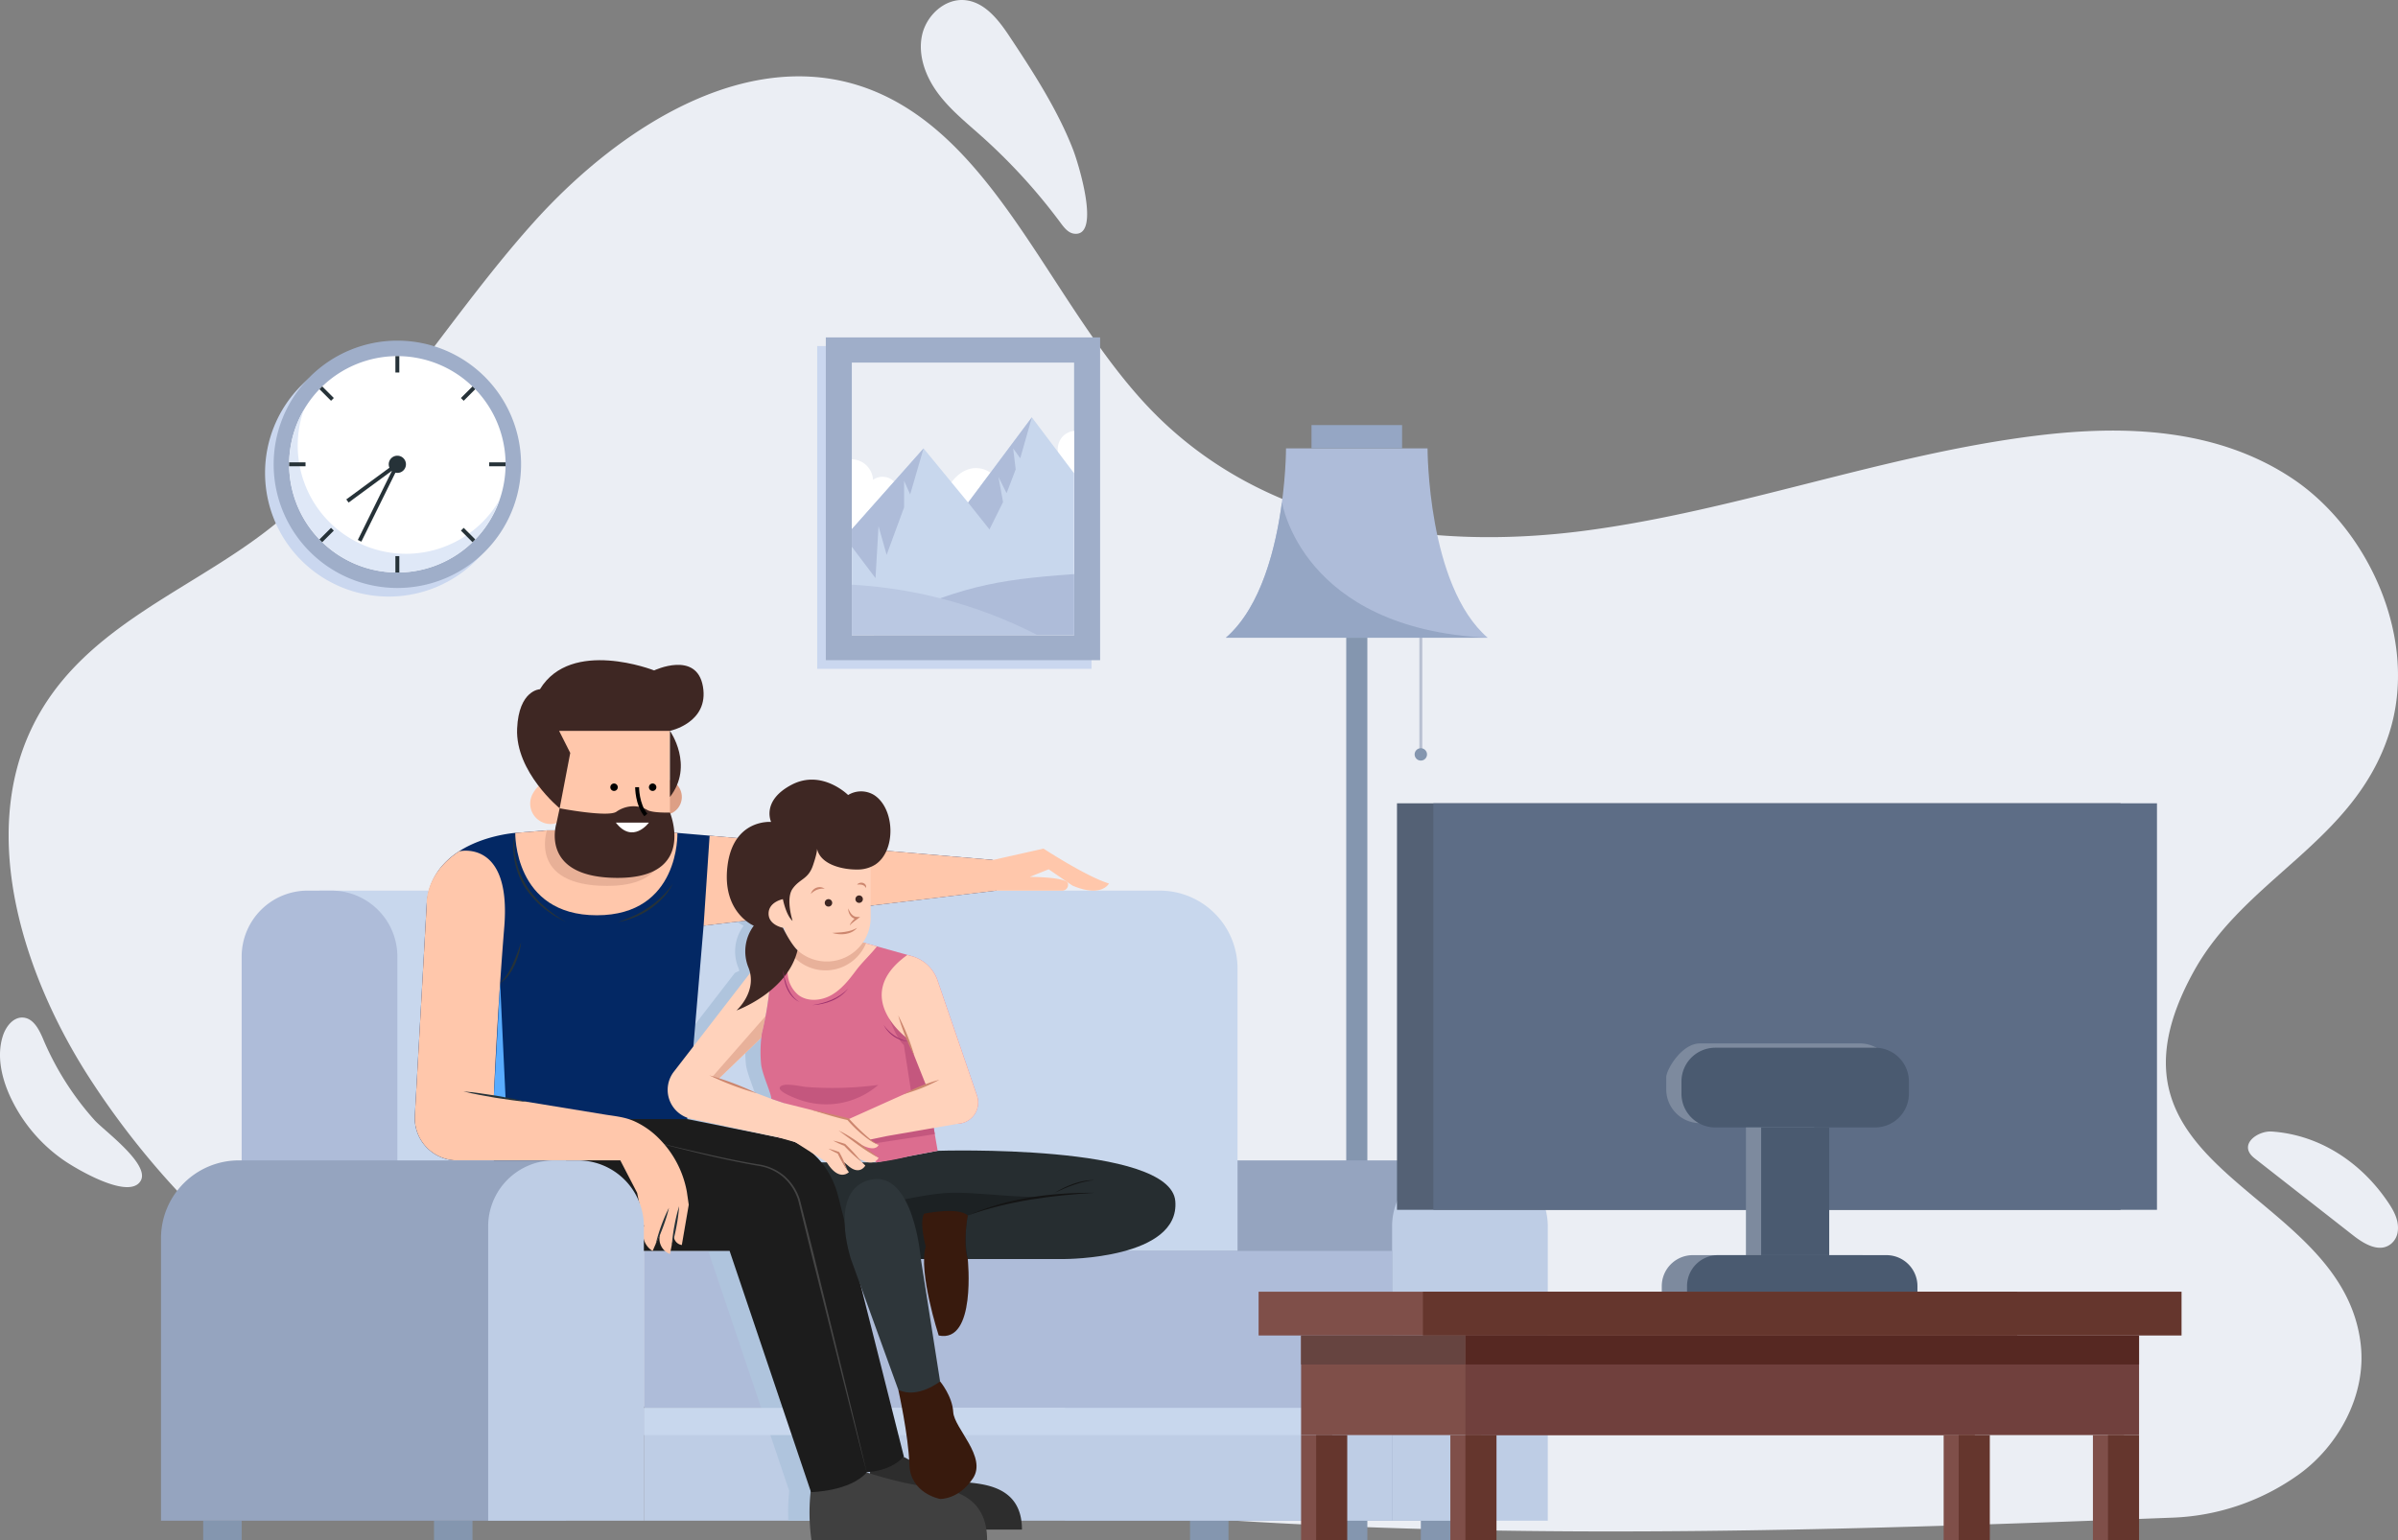<svg xmlns="http://www.w3.org/2000/svg" width="613.276" height="394.003" viewBox="0 0 613.276 394.003"><rect x="0" y="0" width="613.276" height="394.003" fill="#808080" stroke="none"/><defs><clipPath id="clip-path"><path id="Rectangle_6886" fill="none" d="M0 0h3.001v29.464H0z" data-name="Rectangle 6886"/></clipPath></defs><g id="how-to-choose-best-tv-channels"><g id="Group_21666" data-name="Group 21666"><g id="Group_4023" data-name="Group 4023"><path id="Path_47680" fill="#ebeef4" d="M22.824 274.217C6.1 248.407-5.593 212.763 7.889 184.548c11.863-24.828 38.138-34.087 58.778-49.526C94.1 114.5 112.5 81.7 135.957 55.454s57.559-46.779 88.2-33.588c31.4 13.517 45.084 55.425 70.02 81.222 29.155 30.161 71.91 36.008 110.855 30.918s76.638-19.53 115.611-24.336c22.308-2.751 46.066-1.962 65.469 11.007s32.516 41.183 24.637 65.368c-9 27.635-36.708 36.8-49.9 60.681-28.717 51.985 38.187 55.19 42.7 95.5 1.464 13.073-5.842 25.845-15.49 32.942a59.051 59.051 0 0 1-32.617 11.306c-79.4 3.052-159.766 5.751-239.735.774-38.66-2.406-70.059-28.679-108.8-30.006-32.726-1.121-63.193 5.867-94.591-7.12-35.355-14.622-67.006-41.208-89.492-75.9" data-name="Path 47680" transform="translate(.201 1.775)"/><path id="Rectangle_6878" fill="#8496af" d="M0 0h5.4v244.415H0z" data-name="Rectangle 6878" transform="translate(344.292 149.587)"/><path id="Line_147" fill="none" stroke="#b8c0d1" stroke-miterlimit="10" stroke-width=".75" d="M0 0v31.358" data-name="Line 147" transform="translate(363.368 160.812)"/><path id="Path_47681" fill="#8496af" d="M332.069 175.6a1.58 1.58 0 1 1-1.58-1.58 1.58 1.58 0 0 1 1.58 1.58" data-name="Path 47681" transform="translate(32.879 17.395)"/><path id="Path_47682" fill="#aebcd9" d="M336.6 104.286h-36.2s.058 35.1-15.387 48.441h66.969c-15.442-13.339-15.382-48.441-15.382-48.441" data-name="Path 47682" transform="translate(28.491 10.425)"/><path id="Rectangle_6879" fill="#8496af" d="M0 0h9.836v4.976H0z" data-name="Rectangle 6879" transform="translate(110.994 389.026)"/><path id="Rectangle_6880" fill="#8496af" d="M0 0h9.836v4.976H0z" data-name="Rectangle 6880" transform="translate(51.969 389.026)"/><path id="Rectangle_6881" fill="#8496af" d="M0 0h9.836v4.976H0z" data-name="Rectangle 6881" transform="translate(363.369 389.026)"/><path id="Rectangle_6882" fill="#8496af" d="M0 0h9.836v4.976H0z" data-name="Rectangle 6882" transform="translate(304.343 389.026)"/><path id="Path_47683" fill="#95a4bf" d="M267.51 269.877a19.91 19.91 0 0 0-19.91 19.909v72.264h103.579v-92.173Z" data-name="Path 47683" transform="translate(24.751 26.978)"/><path id="Path_47684" fill="#becde5" d="M363.485 362.049h-39.819v-75.3a16.875 16.875 0 0 1 16.875-16.875h6.07a16.875 16.875 0 0 1 16.875 16.875Z" data-name="Path 47684" transform="translate(32.355 26.978)"/><path id="Path_47685" fill="#c8d7ed" d="M289.157 207.137H74.288v92.173h234.778v-72.264a19.91 19.91 0 0 0-19.908-19.909" data-name="Path 47685" transform="translate(7.426 20.706)"/><path id="Rectangle_6883" fill="#aebcd9" d="M0 0h191.357v40.168H0z" data-name="Rectangle 6883" transform="translate(164.665 320.016)"/><path id="Rectangle_6884" fill="#becde5" d="M0 0h191.357v28.842H0z" data-name="Rectangle 6884" transform="translate(164.665 360.184)"/><path id="Path_47686" fill="#afc4dd" d="M185.38 352.329a50.737 50.737 0 0 0-.232 7.615h44.639c-2.335-7.274-9.9-8.331-15.1-8.831-6.216-.6-14.95-3.522-14.95-3.522l-.011-.049c2.53-.173 6.764-.943 9.5-4.028l-13.262-52.58h-31.3Z" data-name="Path 47686" transform="translate(16.46 29.083)"/><path id="Rectangle_6885" fill="#c8d7ed" d="M0 0h191.357v6.94H0z" data-name="Rectangle 6885" transform="translate(164.665 360.184)"/><path id="Path_47687" fill="#aebcd9" d="M96.007 299.31H56.188v-75.3a16.875 16.875 0 0 1 16.875-16.875h6.07a16.875 16.875 0 0 1 16.875 16.875Z" data-name="Path 47687" transform="translate(5.617 20.706)"/><path id="Path_47688" fill="#afc4dd" d="M168.469 207.137a12.31 12.31 0 0 0 6.55 8.982 10.968 10.968 0 0 0-1.374 10.687c.113.285.194.563.274.841l-1.145.548-19.506 25.255a7.588 7.588 0 0 0 4.425 12.057l22.2 4.738 15.47 2.3a21.168 21.168 0 0 1 9.72 4.114 68.322 68.322 0 0 0 8.487-1.6l7.181-1.363-1.129-6.5 6.433-.44a5.416 5.416 0 0 0 4.755-7.156l-10.08-29.462a9.777 9.777 0 0 0-6.614-6.249l-12.479-3.489-15.582 1.861a22.249 22.249 0 0 1-3.595-5.607s-3.7-.69-3.664-3.664 3.664-3.664 3.664-3.664.8 4.163 2.483 5.556c0 0-1.622-4.992-.281-7.742Zm-3.745 48.154 10.827-10.45.234-1.127a32.934 32.934 0 0 0-.173 7.935c.343 2.66 2.49 7.1 2.623 8.747Z" data-name="Path 47688" transform="translate(15.163 20.706)"/><path id="Path_47689" fill="#2d2d2d" d="M210.766 338.735s11.179 6.12 16.611 6.642 13.838 1.706 13.838 12.067h-39.253a43.289 43.289 0 0 1 .507-15.145Z" data-name="Path 47689" transform="translate(20.145 33.861)"/><path id="Path_47690" fill="#404040" d="M202.849 342.442s8.734 2.926 14.949 3.522 15.834 1.954 15.834 13.807h-44.914a49.52 49.52 0 0 1 .58-17.329Z" data-name="Path 47690" transform="translate(18.814 34.232)"/><path id="Path_47691" fill="#262d30" d="M220.748 267.654s59.545-1.911 60.766 12.885-28.226 14.8-28.226 14.8h-62.574v-24.726h14.367Z" data-name="Path 47691" transform="translate(19.064 26.748)"/><path id="Path_47692" fill="#141414" d="M245.2 277.714c3.081-1.824 6.611-3.333 10.252-3.253-3.618.3-6.989 1.753-10.252 3.253" data-name="Path 47692" transform="translate(24.512 27.436)"/><path id="Path_47693" fill="#1c2123" d="M207.475 279.832s8.677-2.19 14.861-2.412 18.818 1.5 24.163.934c0 0-11.649 1.386-19.738 4.867a30.513 30.513 0 0 0 0 11.133h-19.286Z" data-name="Path 47693" transform="translate(20.74 27.73)"/><path id="Path_47694" fill="#032864" d="m166.123 266.982 4.179-49.471 74.831-8.968c4.893-6.723-1.11-7.892-1.11-7.892l-80.417-6.877-6.71-.661h-26.657l-8.111.661s-21.426 1.454-22.646 18.247l-3.028 54.111a10.814 10.814 0 0 0 10.8 11.419h9.408s33.052-1.409 49.464-10.568" data-name="Path 47694" transform="translate(9.64 19.304)"/><path id="Path_47695" fill="#ffc7ab" d="M119.8 193.771s-.44 21.071 20.86 21.071 20.611-21.071 20.611-21.071l-6.709-.653h-26.653Z" data-name="Path 47695" transform="translate(11.975 19.305)"/><path id="Path_47696" fill="#e8b097" d="m156.761 193.4-2.892-.282h-26.651s-4.894 14.207 15.4 14.207c15.03 0 15.112-9.169 14.147-13.926" data-name="Path 47696" transform="translate(12.665 19.305)"/><path id="Path_47697" fill="#dd9f85" d="M159.362 185.773a4.6 4.6 0 1 1-4.6-4.6 4.6 4.6 0 0 1 4.6 4.6" data-name="Path 47697" transform="translate(15.01 18.11)"/><path id="Path_47698" fill="#1c1c1c" d="m219.679 346.579-16.662-66.06c-1.88-8.091-7.559-14.108-14.5-15.363l-24.229-4.887h-36.7v.665l-12.767-.665v20.688s1.5 13.04 17.326 13.04h42.969l20.821 61.711s9.979-.167 14.248-5.053l-.011-.048c2.53-.173 6.764-.944 9.5-4.028" data-name="Path 47698" transform="translate(11.478 26.017)"/><path id="Path_47699" fill="#444" d="M206.57 350.155c-4.035-15.481-10.143-39.977-14.1-55.676l-3.422-13.926a13.064 13.064 0 0 0-3.746-5.877 12.759 12.759 0 0 0-6.329-2.931c-9.45-1.618-18.726-4.029-27.981-6.461q6.971 1.714 13.977 3.273c4.667 1.054 9.342 2.075 14.063 2.827a13.137 13.137 0 0 1 6.541 2.983 13.484 13.484 0 0 1 3.914 6.053l3.519 13.937c3.84 15.776 9.889 40.161 13.565 55.8" data-name="Path 47699" transform="translate(15.094 26.519)"/><path id="Path_47700" fill="#ffc7ab" d="m237.657 200.558-72.529-6.2-1.538 23.032 74.828-8.968c4.893-6.722-.761-7.86-.761-7.86" data-name="Path 47700" transform="translate(16.353 19.428)"/><path id="Path_47701" fill="#ffd2bb" d="m184.93 259.8-3.156-1.078-13.512-5.1 10.827-10.45.234-1.127a85.6 85.6 0 0 0 2.4-18.1l-5.4 2.584-19.506 25.254a7.588 7.588 0 0 0 4.425 12.057l22.206 4.738h.006l.169-.129a5.916 5.916 0 0 0 1.317-8.641" data-name="Path 47701" transform="translate(15.516 22.385)"/><path id="Path_47702" fill="#e8b19a" d="m167.218 252.376 10.827-10.45.234-1.127s.453-1.765.965-4.5L165.67 251.8Z" data-name="Path 47702" transform="translate(16.561 23.621)"/><path id="Path_47703" fill="#dc6d8f" d="m232.2 258.4-10.09-29.467a9.775 9.775 0 0 0-6.614-6.248l-12.479-3.495-16.728 2-6.73 3.217a85.6 85.6 0 0 1-2.4 18.1 32.942 32.942 0 0 0-.173 7.936c.343 2.659 2.49 7.1 2.623 8.747l3.156 1.077a5.916 5.916 0 0 1-1.317 8.641l-.169.13h-.006l15.469 2.3a21.179 21.179 0 0 1 9.72 4.114 68.068 68.068 0 0 0 8.487-1.6l7.181-1.362-1.129-6.5 6.434-.44a5.415 5.415 0 0 0 4.76-7.15" data-name="Path 47703" transform="translate(17.675 21.911)"/><path id="Path_47704" fill="#c4577e" d="m218.688 261.876 1.382-.1-.12-1.393-19.925 3.929 1.145 2.532 17.907-2.734Z" data-name="Path 47704" transform="translate(19.995 26.029)"/><path id="Path_47705" fill="#c4577e" d="M206.789 237.352s1.856 5.115 3.7 6.717l1.835 11.777 7.259.739 2.367-7.592-5.382-9.046-6.078-6.871Z" data-name="Path 47705" transform="translate(20.671 23.299)"/><path id="Path_47706" fill="#ffd2bb" d="m202.391 219.191-16.728 2-1.809.865a11.446 11.446 0 0 0-.723 5.158 7.713 7.713 0 0 0 2.759 5.423c2.375 1.792 5.839 1.486 8.429.022s4.491-3.872 6.268-6.259c1.651-2.216 3.719-4.058 5.39-6.2Z" data-name="Path 47706" transform="translate(18.301 21.911)"/><path id="Path_47707" fill="#e8b19a" d="m203.092 219.409-.781-.219-16.728 2-1.7.813a11.208 11.208 0 0 0 19.208-2.593" data-name="Path 47707" transform="translate(18.382 21.911)"/><path id="Path_47708" fill="#ffc7ab" d="M166.021 285.108a25.8 25.8 0 0 0-7.084-13.58 21.127 21.127 0 0 0-6.206-4.4c-2.567-1.181-5.084-1.351-7.814-1.8l-28.258-4.628s.836-20.764 2.669-43.361-11.569-19.326-11.569-19.326c-8.9 5.867-8.275 13.527-8.275 13.527l-3.029 54.111a10.814 10.814 0 0 0 10.8 11.419H149l4.3 8.3 1.726 8.467c-1.1 4.733 2.246 6.4 2.246 6.4l2.058-4.719a4.17 4.17 0 0 0 2.367 5.5l.988-4.864a2.4 2.4 0 0 0 2.049 2.573l1.772-10.3-.484-3.316" data-name="Path 47708" transform="translate(9.64 19.778)"/><path id="Path_47709" fill="#ffc7ab" d="M130 167.862v16.363c-1.688-.524-4.008-1.472-6.175 2.544a5.225 5.225 0 0 0 4.648 7.566 5.123 5.123 0 0 0 1.527-.255 9.127 9.127 0 0 0 9.129 9.128h10.753a9.127 9.127 0 0 0 9.128-9.129V165.4a.665.665 0 0 0-.665-.664h-25.214a3.129 3.129 0 0 0-3.131 3.126" data-name="Path 47709" transform="translate(12.325 16.467)"/><path id="Path_47710" fill="#3e2723" d="m131.111 191.43 2.71-14.161-2.85-5.649h28.347s10.039-2.061 8.436-11.336-12.481-4.123-12.481-4.123-21.184-8.359-29.2 4.809c0 0-5.414.183-5.84 10.077-.477 11.109 10.879 20.383 10.879 20.383" data-name="Path 47710" transform="translate(12.017 15.349)"/><path id="Path_47711" fill="#3e2723" d="M155.765 169.977s6.26 8.867 0 16.915Z" data-name="Path 47711" transform="translate(15.571 16.991)"/><path id="Path_47712" d="M143.808 183.173a.952.952 0 1 1-.951-.951.952.952 0 0 1 .951.951" data-name="Path 47712" transform="translate(14.185 18.216)"/><path id="Path_47713" d="M152.78 183.173a.951.951 0 1 1-.951-.951.951.951 0 0 1 .951.951" data-name="Path 47713" transform="translate(15.082 18.216)"/><path id="Path_47714" fill="#3e2723" d="M158.443 189.122s-4.676.172-5.935-.745a7.121 7.121 0 0 0-3.606-.858 7.642 7.642 0 0 0-4.124 1.374c-2.048 1.537-14.543-.859-14.543-.859l-.8 3.768S124.81 205.84 145.1 205.84s13.343-16.718 13.343-16.718" data-name="Path 47714" transform="translate(12.893 18.745)"/><path id="Path_47715" fill="#ffc7ab" d="m231.158 200.256 12.863-2.887s11.1 7.241 16.74 8.915c0 0-1.851 3.726-9.34.541l-6.078-4.171-4.843 1.946s9.6-.009 9.781 1.749a1.487 1.487 0 0 1-1.5 1.759h-16.864l-3.317-4.488Z" data-name="Path 47715" transform="translate(22.852 19.73)"/><path id="Path_47716" fill="#fff" d="M143.186 191.318h8.46s-4.108 5.611-8.46 0" data-name="Path 47716" transform="translate(14.313 19.125)"/><path id="Path_47717" fill="none" stroke="#000" stroke-miterlimit="10" stroke-width="1" d="M148.131 183.087s-.005 4.453 2.23 7.1" data-name="Path 47717" transform="translate(14.808 18.302)"/><path id="Path_47718" fill="#ffd2bb" d="m182.365 256.536 16.426 4.106s4.882 5.562 7.823 6.593c0 0-.879 2.764-6.792-1.528 0 0 5.073 3.855 6.792 4.849 0 0-1.1 2.672-5.38 0l1.984 1.984s-1.45 2.672-4.427 0l-1.6-1.374a15.946 15.946 0 0 0 1.831 3.053s-2.519 2.6-5.649-2.519l-8.087-5.152-4.4-1.243s3.166-1.823 1.486-8.77" data-name="Path 47718" transform="translate(18.081 25.644)"/><path id="Path_47719" fill="#ffd2bb" d="m225.4 265.266-18.169 3.14-4.529.947a43.429 43.429 0 0 1-5.49-5.2l19.83-8.915-4.7-11.784s-14.769-10.772 0-21.361l1.115.311a9.735 9.735 0 0 1 6.606 6.242l10.089 29.454a5.415 5.415 0 0 1-4.75 7.164" data-name="Path 47719" transform="translate(19.714 22.201)"/><path id="Path_47720" fill="#141414" d="M257.476 277.418c-10.991.654-22.066 2.062-32.468 5.8 10.155-4.443 21.451-5.89 32.468-5.8" data-name="Path 47720" transform="translate(22.493 27.731)"/><path id="Path_47721" fill="#381a0d" d="M226.067 293.929s2.238 21.625-7.436 19.564c0 0-5.291-16.343-3.306-22.756 0 0-1.686-5.8-.461-8.4 0 0 8.814-1.834 11.2.458 0 0-1.32 7 0 11.133" data-name="Path 47721" transform="translate(21.434 28.154)"/><path id="Path_47722" fill="#381a0d" d="M208.858 323.417s2.6 11.583 2.825 19.071 7.863 8.862 7.863 8.862 4.733.229 8.4-5.268-4.81-12.824-5.039-16.947-3.359-7.856-3.359-7.856Z" data-name="Path 47722" transform="translate(20.878 32.116)"/><path id="Path_47723" fill="#2e363a" d="M198.021 294.783s-6.032-17.959 5.011-20.4 12.844 20.293 12.844 20.293l4.916 31.313s-5.781 4.576-10.687 2.138Z" data-name="Path 47723" transform="translate(19.631 27.41)"/><path id="Path_47724" fill="#95a4bf" d="M57.344 269.877a19.91 19.91 0 0 0-19.909 19.908v72.265h103.578v-92.173Z" data-name="Path 47724" transform="translate(3.742 26.978)"/><path id="Path_47725" fill="#becde5" d="M153.319 362.049H113.5v-75.3a16.875 16.875 0 0 1 16.875-16.875h6.07a16.875 16.875 0 0 1 16.875 16.875Z" data-name="Path 47725" transform="translate(11.346 26.978)"/><path id="Path_47726" fill="#ffd2bb" d="M193.578 192.222a11.222 11.222 0 0 0-11.222 11.222v7.37a3.664 3.664 0 0 0 0 7.328c.106 0 .2-.022.308-.031a11.217 11.217 0 0 0 22.136-2.572v-12.1a11.222 11.222 0 0 0-11.222-11.222" data-name="Path 47726" transform="translate(17.863 19.215)"/><path id="Path_47727" fill="#3e2723" d="M183.327 211.9s.8 4.163 2.483 5.556c0 0-1.831-5.63 0-8.226s3.97-2.366 5.192-5.916 1.05-4.338 1.049-4.344c.884 4.2 6.742 5.392 10.309 5.35a8.551 8.551 0 0 0 4.546-1.232c5.443-3.513 5.1-14.373-.241-17.819a6.368 6.368 0 0 0-6.656-.01s-6.717-6.717-14.5-2.6-5.192 9.488-5.192 9.488-9.618-.861-11.145 11.162 6.717 15.382 6.717 15.382a10.97 10.97 0 0 0-1.374 10.688c2.443 6.107-3.053 10.992-3.053 10.992s13.055-4.692 15.612-15.4c0 0-1.493-1.246-3.743-5.747 0 0-3.7-.69-3.664-3.665s3.664-3.664 3.664-3.664" data-name="Path 47727" transform="translate(16.892 18.126)"/><path id="Path_47728" fill="#3e2723" d="M193.66 210.071a.951.951 0 1 1-.951-.951.951.951 0 0 1 .951.951" data-name="Path 47728" transform="translate(19.169 20.904)"/><path id="Path_47729" fill="#3e2723" d="M200.791 209.206a.951.951 0 1 1-.951-.951.951.951 0 0 1 .951.951" data-name="Path 47729" transform="translate(19.882 20.818)"/><path id="Path_47730" fill="#cc866e" d="M197.215 211.263c.417 1.032 1.072 2.159 2.271 2.183l.768.029-.607.454c-.378.284-1.258.923-1.589 1.242a1.343 1.343 0 0 0-.4.525 1.163 1.163 0 0 1 .221-.674 6.615 6.615 0 0 1 1.451-1.521l.16.482c-1.424.063-2.33-1.448-2.271-2.719" data-name="Path 47730" transform="translate(19.714 21.119)"/><path id="Path_47731" fill="#cc866e" d="M193.487 217.088c2.223-.144 4.4-.139 6.372-1.3-1.485 1.812-4.274 1.944-6.372 1.3" data-name="Path 47731" transform="translate(19.342 21.571)"/><path id="Path_47732" fill="#cc866e" d="M188.523 208.083a2.319 2.319 0 0 1 3.557-1.354 4.223 4.223 0 0 0-3.557 1.354" data-name="Path 47732" transform="translate(18.845 20.624)"/><path id="Path_47733" fill="#cc866e" d="M199.28 205.763c.775-.922 2.557-.466 2.29.878-.54-.894-1.276-.911-2.29-.878" data-name="Path 47733" transform="translate(19.921 20.521)"/><path id="Path_47734" fill="#cc866e" d="M188.48 258.087c3.275.643 6.514 1.42 9.747 2.229a52.29 52.29 0 0 0 5.525 5.346 12.459 12.459 0 0 0 2.1 1.418 9.877 9.877 0 0 1-2.274-1.185 32.249 32.249 0 0 1-5.69-5.17c-2.44-.5-6.477-1.743-9.41-2.638" data-name="Path 47734" transform="translate(18.841 25.799)"/><path id="Path_47735" fill="#cc866e" d="M205.206 269.918c-3.765-1.947-6.849-4.59-10.247-7 3.776 1.758 6.956 4.468 10.247 7" data-name="Path 47735" transform="translate(19.489 26.282)"/><path id="Path_47736" fill="#cc866e" d="M200.993 270.727a39.241 39.241 0 0 1-4.441-4.117 23.849 23.849 0 0 1-2.842-1.325 23.814 23.814 0 0 1 3.075.846 46.066 46.066 0 0 1 4.207 4.6" data-name="Path 47736" transform="translate(19.364 26.519)"/><path id="Path_47737" fill="#cc866e" d="M197.46 272.67a27.11 27.11 0 0 1-2.5-4.333l.13.119a22.78 22.78 0 0 1-2.473-1.3 23.363 23.363 0 0 1 2.749.862 27.231 27.231 0 0 1 2.089 4.655" data-name="Path 47737" transform="translate(19.255 26.706)"/><path id="Path_47738" fill="#cc866e" d="M177.069 254.69a75.087 75.087 0 0 1-12.169-4.6 75.188 75.188 0 0 1 12.169 4.6" data-name="Path 47738" transform="translate(16.484 25)"/><path id="Path_47739" fill="#cc866e" d="M212.965 246.507a55.049 55.049 0 0 1-4.122-10.337 55.047 55.047 0 0 1 4.122 10.337" data-name="Path 47739" transform="translate(20.877 23.608)"/><path id="Path_47740" fill="#cc866e" d="M210.15 254.782a42.753 42.753 0 0 1 9.093-3.661 42.751 42.751 0 0 1-9.093 3.661" data-name="Path 47740" transform="translate(21.007 25.103)"/><path id="Path_47741" fill="#c4577e" d="M206.509 252.326a20.4 20.4 0 0 1-20.435 3.7c-.911-.334-5.5-2.048-4.7-3.162.917-1.269 5.448-.1 6.626-.014q4.343.33 8.705.235a88.544 88.544 0 0 0 9.8-.759" data-name="Path 47741" transform="translate(18.122 25.218)"/><g id="Group_21664" data-name="Group 21664" transform="translate(126.299 251.512)"><g id="Group_21663" data-name="Group 21663"><g id="Group_21662" clip-path="url(#clip-path)" data-name="Group 21662"><path id="Path_47742" fill="#59acff" d="m116.427 228.655 1.395 29.464-3-.491Z" data-name="Path 47742" transform="translate(-114.821 -228.655)"/></g></g></g><path id="Path_47743" fill="#263238" d="M124.229 256.536c-2.786-.226-5.538-.661-8.293-1.079-2.744-.482-5.492-.946-8.2-1.622 2.786.224 5.538.661 8.293 1.08 2.744.482 5.492.947 8.2 1.621" data-name="Path 47743" transform="translate(10.769 25.374)"/><path id="Path_47744" fill="#263238" d="M156.205 290.6a43.067 43.067 0 0 1 .661-5.079 42.579 42.579 0 0 1 1.2-4.978 42.378 42.378 0 0 1-.661 5.079 43.252 43.252 0 0 1-1.2 4.978" data-name="Path 47744" transform="translate(15.615 28.045)"/><path id="Path_47745" fill="#263238" d="M152.465 290.113a44 44 0 0 1 3.38-9.218 39.2 39.2 0 0 1-1.432 4.7 39.694 39.694 0 0 1-1.948 4.514" data-name="Path 47745" transform="translate(15.241 28.079)"/><path id="Path_47746" fill="#263238" d="M119.842 193.712a18.68 18.68 0 0 0 .223 6.97 20.6 20.6 0 0 0 2.572 6.439 24.905 24.905 0 0 0 4.51 5.3c.836.816 1.824 1.457 2.73 2.2.964.664 1.962 1.285 2.948 1.933-1.028-.569-2.077-1.114-3.1-1.709l-1.448-1.024a12.077 12.077 0 0 1-1.409-1.08 20.2 20.2 0 0 1-2.542-2.489 23.311 23.311 0 0 1-2.159-2.839 20 20 0 0 1-2.517-6.648 19.74 19.74 0 0 1-.291-3.544 16.736 16.736 0 0 1 .482-3.506" data-name="Path 47746" transform="translate(11.932 19.364)"/><path id="Path_47747" fill="#263238" d="M157.721 205.506a14.415 14.415 0 0 1-2.526 3.64 20.857 20.857 0 0 1-3.372 2.909 22.007 22.007 0 0 1-3.933 2.086c-.678.3-1.4.494-2.1.734-.714.2-1.439.349-2.158.5a39.694 39.694 0 0 0 4.085-1.621 25.2 25.2 0 0 0 3.793-2.152 23.7 23.7 0 0 0 3.381-2.749 20.426 20.426 0 0 0 2.827-3.346" data-name="Path 47747" transform="translate(14.358 20.543)"/><path id="Path_47748" fill="#9e336e" d="M205.439 238.351a10.41 10.41 0 0 0 6.412 4.29 7.841 7.841 0 0 1-6.412-4.29" data-name="Path 47748" transform="translate(20.536 23.826)"/><path id="Path_47749" fill="#9e336e" d="M198.051 229.884c-2.114 2.82-5.772 4.123-9.2 4.276 3.387-.534 6.809-1.73 9.2-4.276" data-name="Path 47749" transform="translate(18.878 22.98)"/><path id="Path_47750" fill="#9e336e" d="M182.12 225.685c.4 3.066 1.42 6.423 4.2 8.131-3.015-1.383-4.2-5.03-4.2-8.131" data-name="Path 47750" transform="translate(18.205 22.56)"/><path id="Path_47751" fill="#263238" d="M121.637 219.191a17.369 17.369 0 0 1-.6 2.936 18.862 18.862 0 0 1-1.037 2.822 13.9 13.9 0 0 1-1.531 2.6 8.046 8.046 0 0 1-2.194 2.051 15.761 15.761 0 0 0 3.226-4.883 56.741 56.741 0 0 0 2.13-5.527" data-name="Path 47751" transform="translate(11.624 21.911)"/><path id="Rectangle_6887" fill="#cad7ef" d="M0 0h70.153v82.575H0z" data-name="Rectangle 6887" transform="translate(208.996 88.518)"/><path id="Rectangle_6888" fill="#9faec9" d="M0 0h70.153v82.575H0z" data-name="Rectangle 6888" transform="translate(211.196 86.319)"/><path id="Rectangle_6889" fill="#ebeef4" d="M0 0h56.843v69.697H0z" data-name="Rectangle 6889" transform="translate(217.852 92.758)"/><path id="Path_47752" fill="#fff" d="M252.19 101.431a4.95 4.95 0 0 0-.961 5.764c-1.136-1.511-3.619-1.459-5.057-.23a6.4 6.4 0 0 0-1.888 5.146 5.365 5.365 0 0 0-9.029 1.2c-.837-2.717-4.186-4.1-6.941-3.4s-4.852 3.036-6.043 5.618a7.152 7.152 0 0 0-12.317-.393 4.158 4.158 0 0 0-6.471-2.394 5.647 5.647 0 0 0-2.7-4.486 5.568 5.568 0 0 0-2.729-.76v44.937H254.9v-52.222a4.8 4.8 0 0 0-2.707 1.22" data-name="Path 47752" transform="translate(19.798 10.017)"/><path id="Path_47753" fill="#cad7ef" d="M124.9 112.861a31.637 31.637 0 1 1-31.637-31.637 31.637 31.637 0 0 1 31.637 31.637" data-name="Path 47753" transform="translate(6.16 8.119)"/><path id="Path_47754" fill="#9faec9" d="M126.9 110.861a31.637 31.637 0 1 1-31.637-31.637 31.637 31.637 0 0 1 31.637 31.637" data-name="Path 47754" transform="translate(6.36 7.92)"/><path id="Path_47755" fill="#fff" d="M122.579 110.5A27.676 27.676 0 1 1 94.9 82.825a27.676 27.676 0 0 1 27.679 27.675" data-name="Path 47755" transform="translate(6.72 8.279)"/><path id="Path_47756" fill="#dfe8f7" d="M97.1 132.136a27.675 27.675 0 0 1-26.146-36.753 27.674 27.674 0 1 0 50.095 22.941A27.658 27.658 0 0 1 97.1 132.136" data-name="Path 47756" transform="translate(6.72 9.535)"/><path id="Path_47757" fill="#263238" d="M94.783 108.186a2.2 2.2 0 1 1-2.2-2.2 2.2 2.2 0 0 1 2.2 2.2" data-name="Path 47757" transform="translate(9.036 10.595)"/><path id="Line_148" fill="none" stroke="#263238" stroke-miterlimit="10" stroke-width="1" d="M0 0v4.19" data-name="Line 148" transform="translate(101.623 91.105)"/><path id="Line_149" fill="none" stroke="#263238" stroke-miterlimit="10" stroke-width="1" d="M0 0v4.19" data-name="Line 149" transform="translate(101.623 142.268)"/><path id="Line_150" fill="none" stroke="#263238" stroke-miterlimit="10" stroke-width="1" d="M2.962 0 0 2.962" data-name="Line 150" transform="translate(118.231 99.211)"/><path id="Line_151" fill="none" stroke="#263238" stroke-miterlimit="10" stroke-width="1" d="M2.962 0 0 2.962" data-name="Line 151" transform="translate(82.054 135.389)"/><path id="Line_152" fill="none" stroke="#263238" stroke-miterlimit="10" stroke-width="1" d="M4.19 0H0" data-name="Line 152" transform="translate(125.109 118.781)"/><path id="Line_153" fill="none" stroke="#263238" stroke-miterlimit="10" stroke-width="1" d="M4.19 0H0" data-name="Line 153" transform="translate(73.947 118.781)"/><path id="Line_154" fill="none" stroke="#263238" stroke-miterlimit="10" stroke-width="1" d="M2.962 2.962 0 0" data-name="Line 154" transform="translate(118.231 135.389)"/><path id="Line_155" fill="none" stroke="#263238" stroke-miterlimit="10" stroke-width="1" d="M2.962 2.962 0 0" data-name="Line 155" transform="translate(82.054 99.211)"/><path id="Path_47758" fill="none" stroke="#263238" stroke-miterlimit="10" stroke-width="1" d="m80.783 117.369 12.765-9.383-9.66 19.569" data-name="Path 47758" transform="translate(8.075 10.795)"/><path id="Path_47759" fill="#c8d7ed" d="M198.054 125.687 216.4 105.01l11.388 13.854 16.3-21.812 10.8 14.318v41.383h-56.834Z" data-name="Path 47759" transform="translate(19.798 9.702)"/><path id="Path_47760" fill="#aebcd9" d="m216.4 104.286-3.43 11.777-1.552-3.5v6.812l-4.465 12.147-2.071-7.349-.775 13.3-6.058-8.023v-4.493Z" data-name="Path 47760" transform="translate(19.798 10.425)"/><path id="Path_47761" fill="#aebcd9" d="m241.4 97.052-2.977 10.482-1.812-2.524.647 5.372-2.329 6.082-2.071-4.141 1.165 6.412-3.473 7-5.457-6.864Z" data-name="Path 47761" transform="translate(22.501 9.702)"/><path id="Path_47762" fill="#aebcd9" d="M254.385 149.107v-15.584c-20.471 1.455-29.5 3.2-51.213 13.324v2.26Z" data-name="Path 47762" transform="translate(20.31 13.347)"/><path id="Path_47763" fill="#bac8e2" d="M198.054 135.993v12.867h47.435a118.121 118.121 0 0 0-47.435-12.867" data-name="Path 47763" transform="translate(19.798 13.594)"/><path id="Rectangle_6890" fill="#7f4f49" d="M0 0h194.015v11.198H0z" data-name="Rectangle 6890" transform="translate(321.881 330.45)"/><path id="Rectangle_6891" fill="#7f4f49" d="M0 0h172.285v25.476H0z" data-name="Rectangle 6891" transform="translate(332.746 341.648)"/><path id="Rectangle_6892" fill="#546175" d="M0 0h185.048v103.991H0z" data-name="Rectangle 6892" transform="translate(357.273 205.506)"/><path id="Rectangle_6893" fill="#5d6d86" d="M0 0h185.048v103.991H0z" data-name="Rectangle 6893" transform="translate(366.586 205.506)"/><path id="Path_47764" fill="#7d8a9e" d="M436.935 263.064h-40.889a8.641 8.641 0 0 1-8.641-8.641v-3.107c0-1.839 3.869-8.641 8.641-8.641h40.889a8.641 8.641 0 0 1 8.641 8.641v3.107a8.641 8.641 0 0 1-8.641 8.641" data-name="Path 47764" transform="translate(38.726 24.259)"/><path id="Path_47765" fill="#4a5a70" d="M440.474 264.064h-40.889a8.641 8.641 0 0 1-8.641-8.641v-3.107a8.641 8.641 0 0 1 8.641-8.641h40.889a8.641 8.641 0 0 1 8.641 8.641v3.107a8.641 8.641 0 0 1-8.641 8.641" data-name="Path 47765" transform="translate(39.08 24.359)"/><path id="Rectangle_6894" fill="#7d8a9e" d="M0 0h17.406v33.473H0z" data-name="Rectangle 6894" transform="translate(446.514 288.424)"/><path id="Rectangle_6895" fill="#4a5a70" d="M0 0h17.406v33.473H0z" data-name="Rectangle 6895" transform="translate(450.406 288.424)"/><path id="Path_47766" fill="#7d8a9e" d="M445.3 301.269h-58.934v-1.426a7.928 7.928 0 0 1 7.928-7.929h43.072a7.928 7.928 0 0 1 7.929 7.93Z" data-name="Path 47766" transform="translate(38.623 29.181)"/><path id="Path_47767" fill="#4a5a70" d="M451.168 301.269h-58.929v-1.426a7.928 7.928 0 0 1 7.928-7.929h43.073a7.928 7.928 0 0 1 7.929 7.93Z" data-name="Path 47767" transform="translate(39.21 29.181)"/><path id="Rectangle_6896" fill="#65362d" d="M0 0h194.015v11.198H0z" data-name="Rectangle 6896" transform="translate(363.905 330.45)"/><path id="Rectangle_6897" fill="#70403d" d="M0 0h172.285v25.476H0z" data-name="Rectangle 6897" transform="translate(374.771 341.648)"/><path id="Rectangle_6898" fill="#7f4f49" d="M0 0h7.951v26.879H0z" data-name="Rectangle 6898" transform="translate(370.917 367.124)"/><path id="Rectangle_6899" fill="#7f4f49" d="M0 0h7.951v26.879H0z" data-name="Rectangle 6899" transform="translate(535.252 367.124)"/><path id="Rectangle_6900" fill="#65362d" d="M0 0h7.951v26.879H0z" data-name="Rectangle 6900" transform="translate(374.77 367.124)"/><path id="Rectangle_6901" fill="#65362d" d="M0 0h7.951v26.879H0z" data-name="Rectangle 6901" transform="translate(539.105 367.124)"/><path id="Rectangle_6902" fill="#7f4f49" d="M0 0h7.951v26.879H0z" data-name="Rectangle 6902" transform="translate(332.746 367.124)"/><path id="Rectangle_6903" fill="#65362d" d="M0 0h7.951v26.879H0z" data-name="Rectangle 6903" transform="translate(336.599 367.124)"/><path id="Rectangle_6904" fill="#7f4f49" d="M0 0h7.951v26.879H0z" data-name="Rectangle 6904" transform="translate(497.08 367.124)"/><path id="Rectangle_6905" fill="#65362d" d="M0 0h7.951v26.879H0z" data-name="Rectangle 6905" transform="translate(500.933 367.124)"/><path id="Rectangle_6906" fill="#562822" d="M0 0h172.285v7.405H0z" data-name="Rectangle 6906" transform="translate(374.771 341.648)"/><path id="Rectangle_6907" fill="#664440" d="M0 0h42.024v7.405H0z" data-name="Rectangle 6907" transform="translate(332.746 341.648)"/><path id="Rectangle_6908" fill="#95a6c4" d="M0 0h23.167v5.967H0z" data-name="Rectangle 6908" transform="translate(335.409 108.744)"/><path id="Path_47768" fill="#95a6c4" d="M351.985 151.48c-47.7-2.281-52.618-34.718-52.618-34.718-1.509 11.348-5.22 26.833-14.35 34.717h66.969Z" data-name="Path 47768" transform="translate(28.491 11.672)"/><path id="Path_47769" fill="#ebeef4" d="M236.656 9.132c-2.762-4.156-6.277-8.6-11.243-9.091-5.192-.517-9.975 3.959-11.029 9.073s.936 10.446 4.026 14.649 7.208 7.514 11.1 10.988a147.675 147.675 0 0 1 20.37 22.318c.889 1.2 1.926 2.519 3.409 2.709 6.948.889 1.1-17.971-.238-21.45-3.946-10.218-10.359-20.111-16.4-29.2" data-name="Path 47769" transform="translate(21.402)"/><path id="Path_47770" fill="#ebeef4" d="M558.5 281.275c1.486 2.211 2.831 4.652 2.466 7.454a4.876 4.876 0 0 1-1.64 3.11c-2.943 2.467-6.884.155-9.721-2.067l-25.179-19.7-.086-.067c-4.381-3.43.794-7.087 4.414-6.838 12.342.846 22.953 8 29.746 18.113" data-name="Path 47770" transform="translate(52.247 26.305)"/><path id="Path_47771" fill="#ebeef4" d="M11.092 242.287c-1.049-2.48-2.494-5.434-5.18-5.626-2.487-.178-4.388 2.257-5.161 4.63-1.589 4.881-.466 10.269 1.582 14.977a40.512 40.512 0 0 0 13.833 16.8c3.014 2.121 16.879 10.449 19.82 5.337 2.445-4.251-9.488-12.909-11.8-15.494a74.592 74.592 0 0 1-13.1-20.623" data-name="Path 47771" transform="translate(0 23.657)"/></g></g></g></svg>